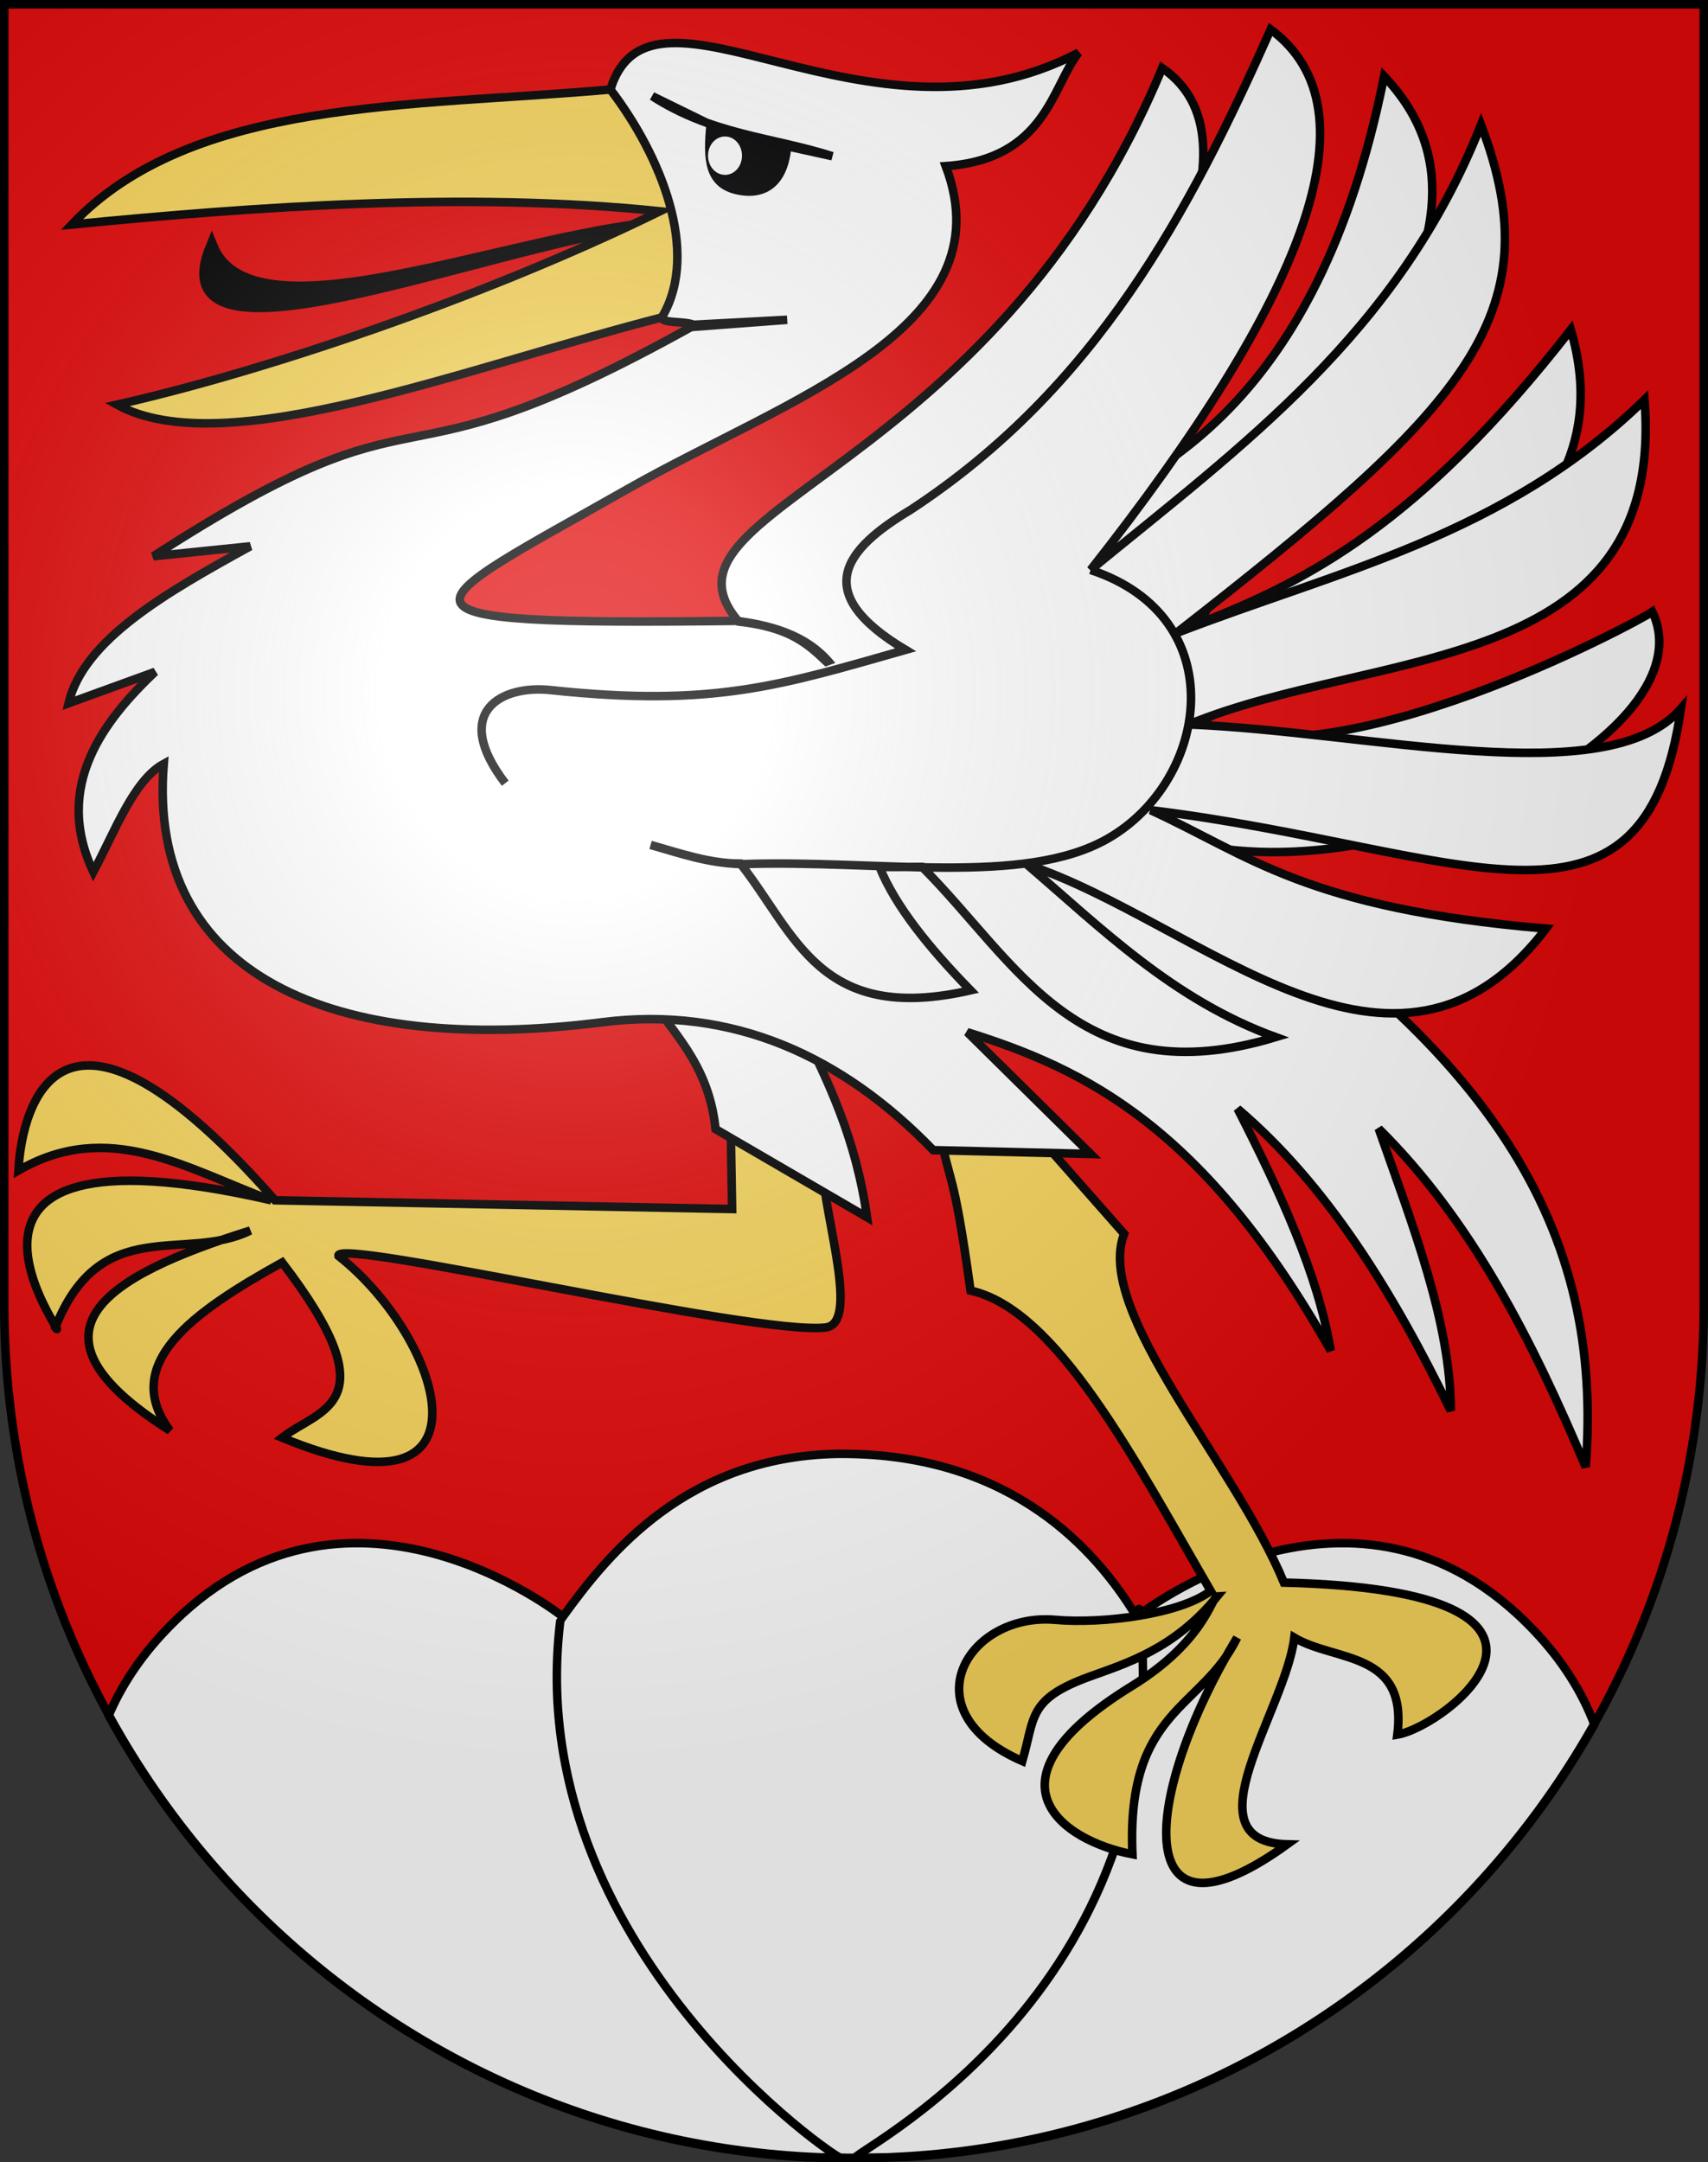 <?xml version="1.0" encoding="UTF-8" standalone="no"?>
<svg
   xmlns:i="http://ns.adobe.com/AdobeIllustrator/10.0/"
   xmlns:dc="http://purl.org/dc/elements/1.1/"
   xmlns:cc="http://web.resource.org/cc/"
   xmlns:rdf="http://www.w3.org/1999/02/22-rdf-syntax-ns#"
   xmlns:svg="http://www.w3.org/2000/svg"
   xmlns="http://www.w3.org/2000/svg"
   xmlns:xlink="http://www.w3.org/1999/xlink"
   xmlns:sodipodi="http://sodipodi.sourceforge.net/DTD/sodipodi-0.dtd"
   xmlns:inkscape="http://www.inkscape.org/namespaces/inkscape"
   height="763"
   width="603"
   version="1.0"
   id="svg20"
   sodipodi:version="0.32"
   inkscape:version="0.44.1"
   sodipodi:docname="Saanen-coat of arms.svg"
   sodipodi:docbase="F:\Mis Documentos\Mis imágenes\Encyclopédie\Escudos de Suiza">
  <rect width="100%" height="100%" fill="#333333" stroke="none"/>
  <defs
     id="defs29">
    <linearGradient
       id="linearGradient2893">
      <stop
         style="stop-color:#ffffff;stop-opacity:0.314;"
         offset="0"
         id="stop2895" />
      <stop
         id="stop2897"
         offset="0.19"
         style="stop-color:#ffffff;stop-opacity:0.251;" />
      <stop
         style="stop-color:#6b6b6b;stop-opacity:0.125;"
         offset="0.6"
         id="stop2901" />
      <stop
         style="stop-color:#000000;stop-opacity:0.125;"
         offset="1"
         id="stop2899" />
    </linearGradient>
    <linearGradient
       id="linearGradient2955">
      <stop
         style="stop-color:white;stop-opacity:0;"
         offset="0"
         id="stop2965" />
      <stop
         style="stop-color:black;stop-opacity:0.646;"
         offset="1"
         id="stop2959" />
    </linearGradient>
    <radialGradient
       inkscape:collect="always"
       xlink:href="#linearGradient2893"
       id="radialGradient3236"
       gradientUnits="userSpaceOnUse"
       gradientTransform="matrix(1.215,1.531577e-24,1.464684e-23,1.267,-839.192,-490.489)"
       cx="858.042"
       cy="579.933"
       fx="858.042"
       fy="579.933"
       r="300" />
  </defs>
  <sodipodi:namedview
     inkscape:window-height="682"
     inkscape:window-width="1024"
     inkscape:pageshadow="2"
     inkscape:pageopacity="0.0"
     guidetolerance="10.0"
     gridtolerance="10.0"
     objecttolerance="10.0"
     borderopacity="1.0"
     bordercolor="#666666"
     pagecolor="#ffffff"
     id="base"
     inkscape:zoom="0.64134172"
     inkscape:cx="681.03883"
     inkscape:cy="381.01415"
     inkscape:window-x="-4"
     inkscape:window-y="-4"
     inkscape:current-layer="layer2"
     showgrid="true"
     showguides="false" />
  <desc
     id="desc22">Coat of Arms of Canton of Freiburg (Fribourg)</desc>
  <g
     inkscape:groupmode="layer"
     id="layer1"
     inkscape:label="Fond écu"
     sodipodi:insensitive="true">
    <path
       id="path1899"
       d="M 1.5,1.5 L 1.5,460.368 C 1.5,626.678 135.815,761.5 301.5,761.5 C 467.185,761.5 601.5,626.678 601.5,460.368 L 601.5,1.5 L 1.5,1.5 z "
       style="fill:#e20909;fill-opacity:1" />
  </g>
  <g
     inkscape:groupmode="layer"
     id="layer2"
     inkscape:label="Meubles"
     sodipodi:insensitive="true">
    <g
       id="g18028">
      <path
         id="path17130"
         d="M 295.438,513.035 C 242.423,514.064 214.872,548.12 198.719,570.504 C 198.719,570.504 121.456,508.862 58.312,575.504 C 49.204,585.116 42.701,595.135 38.375,605.347 C 86.791,693.87 178.22,755.306 284.438,761.285 C 284.479,761.287 284.521,761.283 284.562,761.285 C 289.688,761.423 294.807,761.472 299.969,761.472 C 307.276,761.472 314.574,761.337 321.812,761.066 C 425.38,754.116 514.53,694.428 562.875,608.504 C 558.595,597.196 551.738,586.111 541.688,575.504 C 478.548,508.862 401.25,570.504 401.25,570.504 C 386.616,546.211 357.091,514.25 300.656,513.066 C 298.893,513.029 297.148,513.002 295.438,513.035 z "
         style="fill:white;fill-opacity:1;stroke:black;stroke-width:3;stroke-miterlimit:4;stroke-dasharray:none;stroke-opacity:1" />
      <path
         id="path17132"
         d="M 302.121,761.472 C 297.229,761.072 417.579,704.843 402.159,567.744"
         i:knockout="Off"
         style="fill:white;fill-opacity:1;stroke:black;stroke-width:3;stroke-linecap:round;stroke-linejoin:round;stroke-miterlimit:4;stroke-dasharray:none"
         sodipodi:nodetypes="cc" />
      <path
         id="path17134"
         d="M 296.884,761.472 C 297.195,763.184 183.837,686.96 197.781,572.136"
         i:knockout="Off"
         style="fill:white;fill-opacity:1;stroke:black;stroke-width:3;stroke-linecap:round;stroke-linejoin:round;stroke-miterlimit:4;stroke-dasharray:none"
         sodipodi:nodetypes="cs" />
    </g>
    <g
       id="g16101"
       transform="matrix(1.002,0,0,1.002,-0.627,-14.77)">
      <path
         sodipodi:nodetypes="cscccccccccccc"
         id="path4557"
         d="M 290.382,421.124 C 288.78,436.975 304.66,480.657 291.548,482.24 C 266.868,485.221 118.567,450.312 119.858,457.01 C 156.742,486.052 177.812,553.258 100.037,521.041 C 113.272,510.684 138.488,509.57 100.037,459.342 C 68.59,476.794 42.89,494.964 60.49,518.546 C 5.704,483.896 37.323,464.273 88.798,448.103 C 65.9,459.482 36.153,441.755 20.103,482.24 C 27.476,490.481 -38.818,406.495 96.213,437.447 C 65.934,426.114 38.876,408.654 7.115,426.953 C 8.401,403.109 22.373,352.107 97.542,437.447 L 258.576,440.524 L 257.993,405.804 L 290.382,421.124 z "
         style="fill:#f7d55d;fill-opacity:1;fill-rule:evenodd;stroke:black;stroke-width:3;stroke-linecap:butt;stroke-linejoin:miter;stroke-miterlimit:4;stroke-dasharray:none;stroke-opacity:1" />
      <path
         sodipodi:nodetypes="ccccc"
         id="path2783"
         d="M 227.516,363.085 C 237.085,378.127 250.273,388.824 252.746,412.38 L 306.121,443.439 C 302.265,415.966 292.592,395.765 282.64,375.91 L 227.516,363.085 z "
         style="fill:white;fill-opacity:1;fill-rule:evenodd;stroke:black;stroke-width:3;stroke-linecap:butt;stroke-linejoin:miter;stroke-miterlimit:4;stroke-dasharray:none;stroke-opacity:1" />
      <path
         sodipodi:nodetypes="ccccccccscscscccc"
         id="path3670"
         d="M 363.157,411.214 L 396.711,449.269 C 386.115,476.544 435.635,530.091 453.001,572.084 C 571.901,574.956 510.182,622.757 492.968,625.622 C 496.672,596.006 471.173,600.085 456.662,591.485 C 453.508,617.236 418.738,663.312 454.167,664.26 C 397.773,704.956 403.187,646.458 436.515,591.485 C 424.217,616.906 397.423,616.556 399.626,667.758 C 375.139,663.063 344.64,642.206 399.338,608.572 C 425.258,592.634 427.481,577.005 429.52,576.911 C 414.293,595.634 397.122,600.597 384.432,605.232 C 362.68,613.175 365.32,619.493 360.825,634.949 C 320.373,617.365 341.598,582.458 372.506,585.2 C 389.183,586.68 416.486,583.199 427.188,574.999 C 399.868,527.886 372.906,475.925 342.591,469.252 C 336.338,423.948 335.01,432.293 331.514,411.797 L 363.157,411.214 z "
         style="fill:#f7d55d;fill-opacity:1;fill-rule:evenodd;stroke:black;stroke-width:3;stroke-linecap:butt;stroke-linejoin:miter;stroke-miterlimit:4;stroke-dasharray:none;stroke-opacity:1" />
      <path
         sodipodi:nodetypes="ccc"
         id="path6333"
         d="M 227.353,93.973 C 172.114,100.764 88.94,135.048 75.227,101.551 C 55.508,149.186 168.885,102.11 227.353,93.973 z "
         style="fill:black;fill-opacity:1;fill-rule:evenodd;stroke:black;stroke-width:4.23px;stroke-linecap:butt;stroke-linejoin:miter;stroke-opacity:1" />
      <path
         sodipodi:nodetypes="cccccc"
         id="path5444"
         d="M 215.694,46.265 C 145.419,52.505 68.21,49.257 25.933,93.81 C 90.367,87.506 165.528,82.128 233.183,89.146 C 168.697,120.627 91.678,146.034 41.836,157.258 C 79.695,178.085 164.089,144.283 235.095,126.198 C 258.447,91.756 219.559,49.099 215.694,46.265 z "
         style="fill:#f7d55d;fill-opacity:1;fill-rule:evenodd;stroke:black;stroke-width:3;stroke-linecap:butt;stroke-linejoin:miter;stroke-miterlimit:4;stroke-dasharray:none;stroke-opacity:1" />
      <path
         sodipodi:nodetypes="cccscccccccccccccccccccscccccccccsc"
         id="path10221"
         d="M 215.694,46.265 C 230.24,-0.776 306.102,72.522 380.646,33.277 C 371.299,45.024 369.158,70.797 333.846,73.243 C 355.643,130.755 277.516,155.309 221.944,186.858 C 146.678,229.586 126.688,234.974 260.162,233.396 C 274.255,235.215 286.807,239.346 294.719,250.437 C 286.983,243.654 281.943,235.973 260.865,233.638 C 226.349,193.36 349.894,183.425 410.119,38.686 C 450.68,66.775 394.072,142.06 384.889,194.31 C 404.656,180.303 464.562,160.459 488.304,41.601 C 540.089,96.129 460.295,166.833 423.107,234.277 C 461.16,219.428 500.726,199.282 554.084,130.862 C 576.82,208.531 482.464,236.858 422.524,269.563 C 471.024,291.265 577.697,233.762 582.812,230.196 C 604.581,275.692 474.96,338.158 403.108,305.967 C 530.065,381.325 565.639,449.581 559.331,531.371 C 540.539,486.746 519.051,444.516 486.392,412.217 C 498.317,446.193 511.825,480.565 511.786,511.551 C 491.353,469.532 467.941,431.769 436.678,405.221 C 451.876,434.832 465.069,463.87 469.487,490.402 C 424.869,411.502 382.979,391.274 341.425,378.242 L 384.889,421.124 L 329.439,419.795 C 297.37,386.598 258.637,368.923 212.78,374.744 C 117.675,386.817 52.355,358.121 58.321,283.734 C 47.744,289.496 41.205,307.377 33.511,321.789 C 19.117,291.311 37.595,268.18 55.244,251.346 L 24.767,262.422 C 30.118,239.995 59.103,223.476 88.798,207.135 L 54.661,210.633 C 157.125,144.432 132.053,192.183 244.127,129.918 L 277.977,127.364 L 245.005,129.113 C 241.676,127.631 232.486,128.838 234.083,126.068 C 247.25,103.22 233.362,69.342 215.694,46.265 z "
         style="fill:white;fill-opacity:1;fill-rule:evenodd;stroke:black;stroke-width:3;stroke-linecap:butt;stroke-linejoin:miter;stroke-miterlimit:4;stroke-dasharray:none;stroke-opacity:1" />
      <path
         sodipodi:nodetypes="cscccccccccccccccccccsc"
         id="path1895"
         d="M 178.642,290.567 C 159.32,265.267 177.486,255.939 194.545,257.758 C 252.183,263.907 275.829,256.041 319.692,243.604 C 286.026,223.47 298.088,208.28 321.441,194.31 C 386.881,151.411 419.669,89.464 448.337,25.115 C 486.675,53.523 459.977,120.24 384.889,215.46 C 437.823,172.05 493.489,132.055 522.442,58.67 C 548.108,126.198 515.96,159.034 414.946,237.775 C 471.518,215.875 530.735,203.498 580.06,155.509 C 587.719,253.452 485.35,242.645 419.464,269.872 C 483.471,272.424 566.81,294.094 592.885,264.334 C 579.882,354.84 514.728,313.324 406.039,300.057 C 440.893,316.006 460.757,334.6 545.34,341.773 C 491.991,411.549 424.252,339.787 362.428,319.166 C 388.28,341.273 413.798,366.83 450.086,379.991 C 380.905,400.942 359.225,353.786 325.522,320.041 L 310.529,320.091 C 316.029,333.698 327.789,348.348 342.591,363.505 C 289.289,375.704 281.023,343.608 261.491,318.875 C 250.668,318.883 240.302,315.243 229.848,312.299 C 240.117,315.165 249.763,318.758 262.231,319.058 C 309.946,317.396 361.37,326.988 390.937,310.079 C 426.692,289.63 435.391,232.1 384.889,215.46"
         style="fill:white;fill-opacity:1;fill-rule:evenodd;stroke:black;stroke-width:3;stroke-linecap:butt;stroke-linejoin:miter;stroke-miterlimit:4;stroke-dasharray:none;stroke-opacity:1" />
      <path
         sodipodi:nodetypes="cccscc"
         id="path7220"
         d="M 230.431,48.596 C 251.581,62.253 272.73,63 293.879,69.746 L 277.977,66.248 C 276.633,81.213 267.881,83.675 259.742,81.568 C 250.388,79.147 249.786,70.726 250.998,58.67 L 230.431,48.596 z "
         style="fill:black;fill-opacity:1;fill-rule:evenodd;stroke:#000004;stroke-width:3;stroke-linecap:butt;stroke-linejoin:miter;stroke-miterlimit:4;stroke-dasharray:none;stroke-opacity:1" />
      <path
         transform="matrix(2.077,0,0,2.596,-1167.715,-772.025)"
         d="M 686.884 324.188 A 1.378 1.103 0 1 1  684.128,324.188 A 1.378 1.103 0 1 1  686.884 324.188 z"
         sodipodi:ry="1.1025429"
         sodipodi:rx="1.3781787"
         sodipodi:cy="324.18793"
         sodipodi:cx="685.50604"
         id="path14309"
         style="fill:white;fill-opacity:1;fill-rule:evenodd;stroke:white;stroke-width:3;stroke-linecap:round;stroke-linejoin:round;stroke-miterlimit:4;stroke-dasharray:none;stroke-opacity:1"
         sodipodi:type="arc" />
    </g>
  </g>
  <g
     inkscape:groupmode="layer"
     id="layer3"
     inkscape:label="Reflet final"
     style="display:inline"
     sodipodi:insensitive="true">
    <path
       style="fill:url(#radialGradient3236);fill-opacity:1"
       d="M 1.5,1.5 L 1.5,460.368 C 1.5,626.679 135.815,761.5 301.5,761.5 C 467.185,761.5 601.5,626.679 601.5,460.368 L 601.5,1.5 L 1.5,1.5 z "
       id="path2346" />
  </g>
  <g
     inkscape:groupmode="layer"
     id="layer4"
     inkscape:label="Contour final"
     style="display:inline"
     sodipodi:insensitive="true">
    <path
       style="fill:none;fill-opacity:1;stroke:#000000;stroke-width:3;stroke-miterlimit:4;stroke-dasharray:none;stroke-opacity:1"
       d="M 1.5,1.5 L 1.5,460.368 C 1.5,626.679 135.815,761.5 301.5,761.5 C 467.185,761.5 601.5,626.679 601.5,460.368 L 601.5,1.5 L 1.5,1.5 z "
       id="path3239" />
  </g>
</svg>
